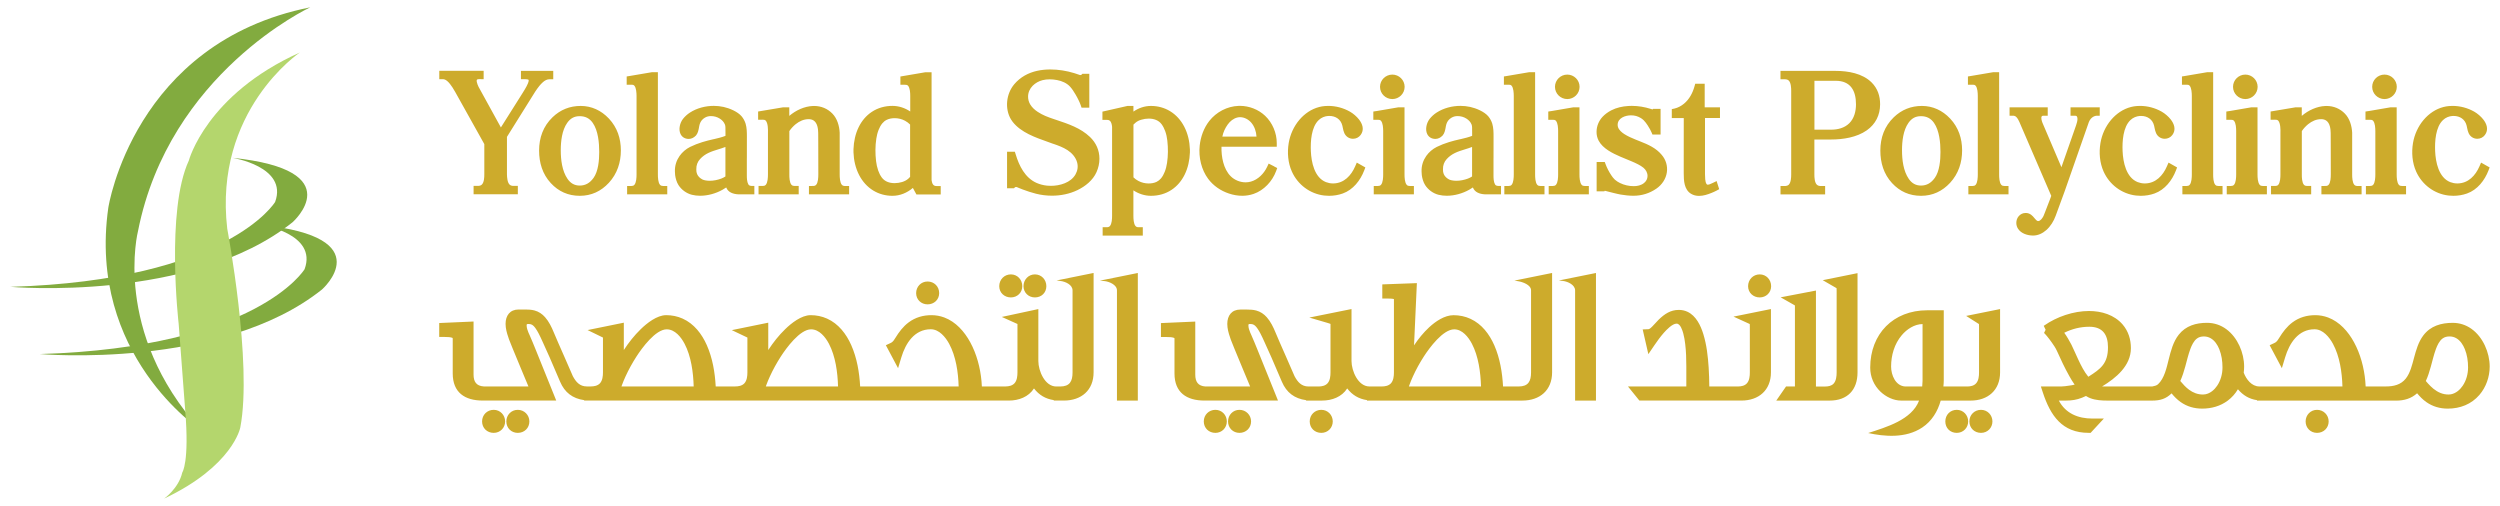 <svg xmlns="http://www.w3.org/2000/svg" id="Layer_1" data-name="Layer 1" viewBox="0 0 927.7 187.75"><defs><style>      .cls-1 {        fill: #b4d66d;      }      .cls-1, .cls-2, .cls-3 {        stroke-width: 0px;      }      .cls-2 {        fill: #82ab3f;      }      .cls-3 {        fill: #cdab2c;        fill-rule: evenodd;      }    </style></defs><g><path class="cls-3" d="M176.95,29.66c-.12.19-.06.6-.01.8.12.59.39,1.22.64,1.76l8.29,15.07,8.09-12.83c.29-.46.57-.92.85-1.39.41-.69.82-1.43,1.12-2.18.1-.26.36-.97.22-1.25-.1-.14-.58-.21-.73-.22-.13-.01-.26-.02-.39-.02h-1.72v-3.1h11.99v3.11h-1.39c-.92,0-1.7.44-2.39,1.03-.5.43-.95.93-1.37,1.43-.56.68-1.06,1.41-1.55,2.14l-10.48,16.78v13.95c.03,1.07.15,2.99.99,3.77h0s0,0,0,0c.39.38.94.47,1.47.47h1.58v3.11h-16.42v-3.11h1.58c.52,0,1.09-.1,1.47-.47.86-.83.93-2.68.93-3.79v-11.25l-10.83-19.39c-.32-.55-.64-1.11-.99-1.64-.54-.81-1.2-1.74-1.95-2.37-.46-.38-.98-.68-1.58-.69h-1.36v-3.11h16.46v3.12l-1.58-.02c-.24,0-.77.01-.93.24M225.9,43.96l.09.08h0c3.06,3.29,4.4,7.32,4.4,11.78s-1.35,8.64-4.44,12c-2.9,3.15-6.51,4.84-10.8,4.84s-7.88-1.6-10.76-4.72c-3.09-3.34-4.34-7.56-4.34-12.06,0-4.78,1.53-9.04,5-12.38,2.9-2.79,6.41-4.19,10.43-4.19s7.61,1.66,10.42,4.64ZM235.39,68.61c.75-.84.82-2.79.82-3.85v-29.16c-.01-1.05-.08-2.99-.83-3.82-.3-.33-.71-.35-1.13-.35h-1.7v-3.06l1.13-.18,8.18-1.39h2.27v37.96c0,1.04.06,3.02.81,3.84.3.33.69.41,1.12.41h1.55v3.11h-14.9v-3.11h1.59c.43,0,.8-.09,1.1-.41ZM264.77,51.67c1.48-.35,3.02-.7,4.44-1.26,0-.42,0-.84,0-1.26,0-.63,0-1.28-.02-1.91-.01-.34-.05-.7-.18-1.02-.38-.96-1.06-1.66-1.92-2.21-.99-.63-2.12-.93-3.3-.93-.8,0-1.52.18-2.21.58-.94.54-1.57,1.32-1.91,2.35-.14.43-.21.89-.3,1.33v.1s-.01.01-.01.01c-.19.98-.4,1.99-1.06,2.78l-.11.13h-.02c-.66.71-1.6,1.19-2.58,1.19-1.32,0-2.46-.6-3.05-1.81-.84-1.73-.23-4.2.93-5.65.71-.89,1.58-1.68,2.54-2.3,2.6-1.69,5.79-2.5,8.88-2.5,1.21,0,2.42.13,3.61.39,2.21.49,5.21,1.73,6.69,3.47.66.78,1.21,1.79,1.5,2.77.45,1.54.47,3.14.47,4.73,0,2.68,0,5.35-.01,8.03v.02s-.01.11-.01.11c0,.31,0,.62,0,.93,0,1.2,0,2.41,0,3.61,0,.57,0,1.14,0,1.71,0,1.05.04,2.41.55,3.34.14.26.33.41.61.5.16.05.32.08.49.09.03,0,.06,0,.1.01h1.04v3.11h-6.01c-1.88-.1-3.74-.74-4.43-2.55l-1.33.83h0c-2.51,1.41-5.48,2.25-8.36,2.25-1.02,0-2.05-.11-3.04-.36-2.02-.5-3.87-1.86-4.99-3.61-.67-1.03-1.09-2.51-1.24-3.72-.05-.43-.08-.86-.08-1.29-.04-1.08.1-2.15.43-3.18.3-.94.74-1.81,1.31-2.62.98-1.39,2.37-2.58,3.89-3.34,1.47-.72,2.99-1.31,4.55-1.79,1.35-.42,2.72-.75,4.1-1.07h.01s.07-.01.07-.01ZM292.93,42.97c2.4-2.04,5.56-3.51,8.7-3.64.15-.01.3-.01.46-.01,2.61,0,4.98.97,6.8,2.84,1.8,1.85,2.57,4.56,2.7,7.08h0v5.74c.02,3.26,0,6.52,0,9.78,0,1.05.07,3.01.82,3.84h0s0,0,0,0c.06.07.14.14.22.19h0s0,0,0,0c.2.15.48.19.72.22h1.74v3.11h-14.91v-3.11h1.13c.25,0,.5,0,.75-.02h0s0,0,0,0c.3-.02.58-.18.78-.4.76-.82.82-2.8.82-3.85v-.52c0-3.6,0-7.2-.02-10.8,0-1.36,0-2.72-.02-4.07-.02-1.54-.28-3.68-1.68-4.62-.55-.37-1.2-.51-1.86-.51-1.81,0-3.44.75-4.83,1.87-.87.71-1.7,1.61-2.34,2.55v16.1c-.01,1.04.04,3.03.8,3.85.3.32.7.42,1.13.42h1.54v3.11h-14.9v-3.11h1.56c.44,0,.8-.09,1.11-.41.75-.84.82-2.79.82-3.85v-15.46h0c.04-1.19.03-3.54-.8-4.5-.32-.37-.83-.37-1.28-.37h-.11l-1.46.02v-3.06l9.29-1.56h2.28v3.15ZM337.77,41.38v-5.78c0-1.07-.07-2.96-.83-3.81-.32-.33-.81-.34-1.24-.34h-1.58v-3.06l9.26-1.58h2.31v40.04c.08.53.22,1.18.54,1.62.19.27.44.43.76.51.18.04.37.06.56.06h1.53v3.11h-9.02s-1.31-2.41-1.31-2.41c-2.15,1.81-4.74,2.92-7.59,2.92-2.52,0-4.95-.64-7.1-1.95-2.25-1.37-4-3.36-5.22-5.69-1.37-2.62-2.03-5.56-2.13-8.5-.01-.39-.01-.77,0-1.16.1-2.83.69-5.68,1.95-8.23,1.11-2.25,2.72-4.2,4.82-5.6,2.29-1.53,4.94-2.24,7.68-2.24,2.39,0,4.66.77,6.62,2.08ZM377.27,69.43c-.21-.08-.41-.06-.61.06-.08.05-.2.15-.26.23l-.11.15h-2.59v-13.56h2.89l.31.97h0c1.28,4.26,3.46,8.69,7.73,10.59,1.22.54,2.57.89,3.9,1.02.47.05.95.07,1.43.07,3.33,0,7.41-1.16,9.15-4.27.78-1.4,1.01-2.93.57-4.49-.53-1.87-1.95-3.45-3.56-4.49-1.62-1.05-3.45-1.72-5.27-2.34h-.04s-1.96-.71-1.96-.71c-4.61-1.64-9.97-3.47-13.08-7.46-.23-.29-.44-.6-.63-.92-1.18-1.97-1.61-4.33-1.4-6.6.22-2.35,1.12-4.63,2.65-6.44,1.06-1.26,2.42-2.38,3.85-3.2,2.89-1.65,6.21-2.26,9.51-2.26h.05c2.94,0,5.97.49,8.79,1.35.31.09.61.2.92.3.25.08.5.17.74.25.11.04.22.08.33.11h.01l.07.03c.21.08.4.07.6-.05.09-.05.2-.15.26-.23l.11-.15h2.59v12.56h-2.88l-.31-.92c-.2-.6-.48-1.2-.75-1.77-.35-.74-.74-1.47-1.16-2.18-.32-.55-.65-1.09-1.01-1.61-.31-.45-.65-.9-1.02-1.3-1.23-1.35-3.06-2.13-4.84-2.46-.9-.17-1.82-.27-2.74-.27s-1.74.09-2.6.3c-1.37.33-2.71,1.08-3.7,2.08-1.08,1.11-1.71,2.49-1.71,4.05,0,1.05.28,2.02.81,2.91.67,1.11,1.68,2.01,2.75,2.72,1.79,1.2,3.81,1.96,5.84,2.64l1.08.36c4.47,1.5,9.01,3,12.49,6.33,2.26,2.16,3.51,4.93,3.51,8.07,0,1.74-.38,3.38-1.08,4.97-1.33,3.01-4.15,5.28-7.07,6.68-2.92,1.41-6.21,2.07-9.44,2.07-2.02,0-4.03-.24-5.99-.74-1.65-.42-3.29-.96-4.88-1.56-.53-.2-1.05-.4-1.57-.62-.22-.09-.45-.19-.67-.29ZM412.68,47.16c-.06-.74-.23-1.81-.82-2.33-.35-.31-.77-.36-1.21-.36h-1.56v-3.05l9.29-2.11h2.21v2.1c1.93-1.33,4.14-2.1,6.51-2.1,2.52,0,4.95.64,7.1,1.95,2.25,1.37,4,3.36,5.22,5.69,1.37,2.62,2.03,5.56,2.13,8.5h0v1.11h0s0,.01,0,.01c-.1,2.84-.69,5.7-1.96,8.26-1.12,2.26-2.73,4.21-4.84,5.61-2.29,1.52-4.92,2.22-7.66,2.22-2.34,0-4.57-.75-6.51-2.02v9.42c0,1.03.06,3.03.81,3.84.31.34.69.42,1.13.42h1.55v3.1h-14.9v-3.1h1.5c.45,0,.87-.08,1.18-.43h0s0,0,0,0c.76-.83.82-2.79.82-3.84v-32.87ZM472.76,61.74s.09.05.14.07h0s1.05.55,1.05.55l-.41,1.12c-1.4,3.79-4.51,7.16-8.37,8.48-1.36.46-2.77.69-4.2.69-1.68,0-3.36-.3-4.95-.84-3.06-1.02-5.76-2.86-7.7-5.45-1.26-1.69-2.14-3.68-2.66-5.71-.55-2.15-.71-4.41-.48-6.61.34-3.26,1.52-6.55,3.55-9.14,2.6-3.32,6.64-5.46,10.87-5.61.16-.01.32-.01.48-.01,3.45,0,6.87,1.32,9.38,3.69,2.72,2.58,4.32,6.37,4.32,10.12v1.36h-20.51c-.05,1.93.14,3.92.64,5.79.5,1.89,1.4,3.82,2.82,5.2,1.43,1.4,3.48,2.22,5.49,2.22.67,0,1.34-.09,1.98-.28h0s0,0,0,0c2.67-.76,4.8-2.96,5.98-5.41l.59-1.27,1.64.83s.1.05.15.08h.06l.08.08s.05.03.07.04ZM492.9,43.02c-1.35.11-2.56.59-3.55,1.53-2.77,2.61-3.07,7.95-2.92,11.52.18,4.1,1.3,9.8,5.6,11.51.81.3,1.67.49,2.54.49h.24c3.94-.07,6.59-2.93,8.07-6.35l.6-1.38,3.17,1.79-.41,1.09c-1.42,3.72-4.12,7.2-7.97,8.58-1.63.58-3.35.86-5.08.86-.59,0-1.18-.03-1.77-.1-5.29-.6-9.86-4.05-12.03-8.89-1.47-3.27-1.76-7.07-1.18-10.58.53-3.16,1.89-6.18,3.97-8.63,1.93-2.27,4.47-4.02,7.37-4.76.66-.17,1.33-.28,2-.34.44-.04.88-.06,1.32-.06,2.82,0,5.61.74,8.06,2.13,1.23.7,2.51,1.81,3.38,2.92.61.79,1.12,1.7,1.31,2.69.21,1.11-.04,2.15-.72,3.05-.67.9-1.71,1.41-2.83,1.41-.69,0-1.37-.2-1.94-.58-1.23-.82-1.56-2.09-1.83-3.44l-.02-.04v-.06c-.04-.28-.11-.55-.18-.82-.57-2.27-2.47-3.53-4.77-3.53-.14,0-.29.01-.44.01h0ZM516.67,36.76c-2.51,0-4.57-2.02-4.57-4.54s2.07-4.54,4.57-4.54,4.56,2.03,4.56,4.54-2.06,4.54-4.56,4.54ZM510.76,41.22l8.16-1.4h2.27v24.93c0,1.06.07,3.01.82,3.85.29.33.68.41,1.11.41h1.55v3.11h-14.9v-3.11h1.56c.44,0,.82-.09,1.12-.42.75-.83.82-2.79.82-3.84v-16.14c-.01-1.05-.08-2.97-.84-3.81-.29-.32-.68-.35-1.09-.35h-1.73v-3.06l1.14-.18ZM541.84,51.67c1.48-.35,3.02-.7,4.44-1.26,0-.42,0-.84,0-1.26,0-.63,0-1.28-.02-1.91-.01-.34-.05-.7-.18-1.02-.38-.96-1.06-1.66-1.92-2.21-.99-.63-2.12-.93-3.3-.93-.8,0-1.52.18-2.21.58-.94.54-1.57,1.32-1.91,2.35-.14.43-.21.89-.3,1.33v.1s-.01.01-.01.01c-.19.98-.4,1.99-1.06,2.78l-.11.13h-.02c-.66.71-1.6,1.19-2.58,1.19-1.32,0-2.46-.6-3.05-1.81-.84-1.73-.23-4.2.93-5.65.71-.89,1.58-1.68,2.54-2.3,2.6-1.69,5.79-2.5,8.88-2.5,1.21,0,2.42.13,3.61.39,2.21.49,5.21,1.73,6.69,3.47.66.78,1.21,1.79,1.5,2.77.45,1.54.47,3.14.47,4.73,0,2.68,0,5.35-.01,8.03v.02s-.01.11-.01.11c0,.31,0,.62,0,.93,0,1.2,0,2.41,0,3.61,0,.57,0,1.14,0,1.71,0,1.05.04,2.41.55,3.34.14.26.33.41.61.5.16.05.32.08.49.09.03,0,.06,0,.1.01h1.04v3.11h-6.01c-1.88-.1-3.74-.74-4.43-2.55l-1.33.83h0c-2.51,1.41-5.48,2.25-8.36,2.25-1.02,0-2.05-.11-3.04-.36-2.02-.5-3.87-1.86-4.99-3.61-.67-1.03-1.09-2.51-1.24-3.72-.05-.43-.08-.86-.08-1.29-.04-1.08.1-2.15.43-3.18.3-.94.74-1.81,1.31-2.62.98-1.39,2.37-2.58,3.89-3.34,1.47-.72,2.99-1.31,4.55-1.79,1.35-.42,2.72-.75,4.1-1.07h.01s.07-.01.07-.01ZM560.91,68.61c.75-.84.82-2.79.82-3.85v-29.16c-.01-1.05-.08-2.99-.83-3.82-.3-.33-.71-.35-1.13-.35h-1.7v-3.06l1.13-.18,8.18-1.39h2.27v37.96c0,1.04.06,3.02.81,3.84.3.33.69.41,1.12.41h1.55v3.11h-14.9v-3.11h1.59c.43,0,.8-.09,1.1-.41ZM581.59,36.76c-2.51,0-4.57-2.02-4.57-4.54s2.07-4.54,4.57-4.54,4.56,2.03,4.56,4.54-2.06,4.54-4.56,4.54ZM575.68,41.22l8.16-1.4h2.27v24.93c0,1.06.07,3.01.82,3.85.29.33.68.41,1.11.41h1.55v3.11h-14.9v-3.11h1.56c.44,0,.82-.09,1.12-.42.75-.83.82-2.79.82-3.84v-16.14c-.01-1.05-.08-2.97-.84-3.81-.29-.32-.68-.35-1.09-.35h-1.73v-3.06l1.14-.18ZM613.3,40.6l.09-.19h2.82v9.52h-3.02l-.29-.7c-.17-.41-.38-.82-.59-1.22-.27-.5-.56-.99-.88-1.47-.43-.66-.94-1.37-1.5-1.92-.31-.3-.65-.56-1.01-.79-1.2-.72-2.31-1.03-3.71-1.03-2.11,0-4.93,1-4.93,3.52,0,.28.04.55.12.82.35,1.12,1.38,1.98,2.33,2.6,1.3.84,2.81,1.49,4.24,2.07.53.22,1.07.43,1.61.64,3.01,1.18,5.94,2.47,8.05,5.02,1.54,1.79,2.24,4.11,1.91,6.45-.35,2.48-1.84,4.67-3.89,6.08-2.54,1.75-5.41,2.64-8.5,2.64-1.6,0-3.22-.18-4.79-.45-.39-.07-.78-.15-1.16-.24-.48-.11-.96-.22-1.44-.34-1.04-.25-2.07-.52-3.1-.79-.05-.01-.18-.04-.22.01l-.09.18h-2.87v-10.89h3.02l.27.73c.54,1.47,1.27,2.87,2.14,4.18.37.56.78,1.11,1.27,1.57l.12.11h0c.55.5,1.21.89,1.86,1.21,1.57.77,3.33,1.16,5.07,1.16,1.37,0,2.74-.29,3.83-1.16.82-.65,1.3-1.56,1.31-2.6.01-1.21-.61-2.31-1.52-3.07-.59-.49-1.3-.9-1.98-1.26-.81-.42-1.64-.8-2.48-1.15-.59-.25-1.19-.5-1.79-.74-.78-.32-1.56-.64-2.33-.97-2.89-1.25-6.47-3-8.02-5.89-.56-1.05-.82-2.18-.8-3.37.03-2.07.83-4.04,2.25-5.55.89-.95,2.03-1.76,3.18-2.36,1.96-1.02,4.17-1.5,6.36-1.63.42-.02.84-.04,1.25-.04,2.44,0,4.74.39,7.07,1.12.09.02.17.05.26.08.08.03.19.07.28.09h0s0,0,0,0c.05.01.11.03.16.01,0,0,.02,0,.03-.02ZM632.58,39.84h5.67v3.95h-5.56v20.85c.01.63.02,1.26.08,1.89.05.48.19,1.53.59,1.86h0s0,.02,0,.02c.1.1.22.12.36.12.23,0,.5-.08.72-.15.38-.13.78-.32,1.14-.5l1.42-.69.96,3.01-1,.54c-.6.32-1.23.59-1.86.85-1.45.59-3.04,1.1-4.62,1.1-1.05,0-2.08-.24-2.98-.79-2.55-1.55-2.7-4.89-2.7-7.56v-6.01c0-4.84.01-9.68.01-14.53h-4.44v-3.31l1.07-.23c1.25-.3,2.47-.97,3.45-1.78,1.99-1.64,3.21-3.97,3.9-6.42l.28-1h3.51v8.79ZM663.78,68.53c.82-.81.9-2.72.9-3.79v-31.05c0-1.08-.08-2.99-.92-3.8-.39-.38-.95-.47-1.47-.47h-1.59v-3.11h20.48c4.59,0,9.95.91,13.34,4.29,2.21,2.2,3.16,5,3.15,8.1,0,3.99-1.68,7.37-4.95,9.67-3.72,2.61-8.79,3.4-13.24,3.4h-6.2v12.98c0,1.11.07,2.96.93,3.8.4.37.94.48,1.48.48h1.58v3.11h-16.56v-3.11h1.47c.56,0,1.18-.09,1.61-.49ZM723.61,43.96l.09.08h0c3.06,3.29,4.4,7.32,4.4,11.78s-1.35,8.64-4.44,12c-2.9,3.15-6.51,4.84-10.8,4.84s-7.88-1.6-10.76-4.72c-3.09-3.34-4.34-7.56-4.34-12.06,0-4.78,1.53-9.04,5-12.38,2.9-2.79,6.41-4.19,10.43-4.19s7.61,1.66,10.42,4.64ZM733.1,68.61c.75-.84.82-2.79.82-3.85v-29.16c-.01-1.05-.08-2.99-.83-3.82-.3-.33-.71-.35-1.13-.35h-1.7v-3.06l1.13-.18,8.18-1.39h2.27v37.96c0,1.04.06,3.02.81,3.84.3.33.69.41,1.12.41h1.55v3.11h-14.9v-3.11h1.59c.43,0,.8-.09,1.1-.41ZM749.45,45.46c-.29-.65-.68-1.44-1.16-1.96-.26-.28-.55-.48-.93-.54-.09-.01-.19-.02-.28-.02h-1.37v-3.11h14.16v3.11h-1.48c-.26,0-.61,0-.76.25-.34.59.06,1.79.28,2.37l7.04,16.49c.76-2.16,1.52-4.33,2.27-6.49.71-2.02,1.41-4.04,2.12-6.05.35-1,.7-2,1.05-3.01.14-.4.26-.8.36-1.21.14-.59.3-1.54-.06-2.07h0s0-.01,0-.01c-.16-.25-.55-.27-.81-.27h-1.55v-3.11h10.84v3.13l-1.14-.02c-.34,0-.8.15-1.1.3-.86.42-1.43,1.17-1.79,2.04l-8.97,25.66-3.35,9.13c-.73,1.99-1.89,3.91-3.49,5.32-1.36,1.2-3.05,2.02-4.9,2.02-2.02,0-4.4-.73-5.56-2.49-.43-.66-.65-1.4-.66-2.19,0-.92.3-1.83.91-2.53.66-.76,1.57-1.17,2.57-1.17.75,0,1.41.22,2.01.66.49.36.88.82,1.27,1.29.29.35.83,1.06,1.34,1.06.86,0,1.58-1.11,1.94-1.78.05-.1.1-.22.14-.32.14-.33.27-.67.4-1,.68-1.73,1.35-3.47,2.01-5.21l.38-1.04-11.74-27.22ZM794.12,43.02c-1.35.11-2.56.59-3.55,1.53-2.77,2.61-3.07,7.95-2.92,11.52.18,4.1,1.3,9.8,5.6,11.51.81.3,1.67.49,2.54.49h.24c3.94-.07,6.59-2.93,8.07-6.35l.6-1.38,3.17,1.79-.41,1.09c-1.42,3.72-4.12,7.2-7.97,8.58-1.63.58-3.35.86-5.08.86-.59,0-1.18-.03-1.77-.1-5.29-.6-9.86-4.05-12.03-8.89-1.47-3.27-1.76-7.07-1.18-10.58.53-3.16,1.89-6.18,3.97-8.63,1.93-2.27,4.47-4.02,7.37-4.76.66-.17,1.33-.28,2-.34.44-.04.88-.06,1.32-.06,2.82,0,5.61.74,8.06,2.13,1.23.7,2.51,1.81,3.38,2.92.61.79,1.12,1.7,1.31,2.69.21,1.11-.04,2.15-.72,3.05-.67.9-1.71,1.41-2.83,1.41-.69,0-1.37-.2-1.94-.58-1.23-.82-1.56-2.09-1.83-3.44l-.02-.04v-.06c-.04-.28-.11-.55-.18-.82-.57-2.27-2.47-3.53-4.77-3.53-.14,0-.29.01-.44.01h0ZM812.52,68.61c.75-.84.82-2.79.82-3.85v-29.16c-.01-1.05-.08-2.99-.83-3.82-.3-.33-.71-.35-1.13-.35h-1.7v-3.06l1.13-.18,8.18-1.39h2.27v37.96c0,1.04.06,3.02.81,3.84.3.33.69.41,1.12.41h1.55v3.11h-14.9v-3.11h1.59c.43,0,.8-.09,1.1-.41ZM833.2,36.76c-2.51,0-4.57-2.02-4.57-4.54s2.07-4.54,4.57-4.54,4.56,2.03,4.56,4.54-2.06,4.54-4.56,4.54ZM827.29,41.22l8.16-1.4h2.27v24.93c0,1.06.07,3.01.82,3.85.29.33.68.41,1.11.41h1.55v3.11h-14.9v-3.11h1.56c.44,0,.82-.09,1.12-.42.75-.83.82-2.79.82-3.84v-16.14c-.01-1.05-.08-2.97-.84-3.81-.29-.32-.68-.35-1.09-.35h-1.73v-3.06l1.14-.18ZM854.18,42.97c2.4-2.04,5.56-3.51,8.7-3.64.15-.01.3-.01.46-.01,2.61,0,4.98.97,6.8,2.84,1.8,1.85,2.57,4.56,2.7,7.08h0v5.74c.02,3.26,0,6.52,0,9.78,0,1.05.07,3.01.82,3.84h0s0,0,0,0c.06.07.14.14.22.19h0s0,0,0,0c.2.15.48.19.72.22h1.74v3.11h-14.91v-3.11h1.13c.25,0,.5,0,.75-.02h0s0,0,0,0c.3-.02.58-.18.78-.4.76-.82.82-2.8.82-3.85v-.52c0-3.6,0-7.2-.02-10.8,0-1.36,0-2.72-.02-4.07-.02-1.54-.28-3.68-1.68-4.62-.55-.37-1.2-.51-1.86-.51-1.81,0-3.44.75-4.83,1.87-.87.71-1.7,1.61-2.34,2.55v16.1c-.01,1.04.04,3.03.8,3.85.3.32.7.42,1.13.42h1.54v3.11h-14.9v-3.11h1.56c.44,0,.8-.09,1.11-.41.75-.84.82-2.79.82-3.85v-15.46h0c.04-1.19.03-3.54-.8-4.5-.32-.37-.83-.37-1.28-.37h-.11l-1.46.02v-3.06l9.29-1.56h2.28v3.15ZM884.84,36.76c-2.51,0-4.57-2.02-4.57-4.54s2.07-4.54,4.57-4.54,4.56,2.03,4.56,4.54-2.06,4.54-4.56,4.54ZM878.93,41.22l8.16-1.4h2.27v24.93c0,1.06.07,3.01.82,3.85.29.33.68.41,1.11.41h1.55v3.11h-14.9v-3.11h1.56c.44,0,.82-.09,1.12-.42.75-.83.82-2.79.82-3.84v-16.14c-.01-1.05-.08-2.97-.84-3.81-.29-.32-.68-.35-1.09-.35h-1.73v-3.06l1.14-.18ZM910.1,43.02c-1.35.11-2.56.59-3.55,1.53-2.77,2.61-3.07,7.95-2.92,11.52.18,4.1,1.3,9.8,5.6,11.51.81.3,1.67.49,2.54.49h.24c3.94-.07,6.59-2.93,8.07-6.35l.6-1.38,3.17,1.79-.41,1.09c-1.42,3.72-4.12,7.2-7.97,8.58-1.63.58-3.35.86-5.08.86-.59,0-1.18-.03-1.77-.1-5.29-.6-9.86-4.05-12.03-8.89-1.47-3.27-1.76-7.07-1.18-10.58.53-3.16,1.89-6.18,3.97-8.63,1.93-2.27,4.47-4.02,7.37-4.76.66-.17,1.33-.28,2-.34.44-.04.88-.06,1.32-.06,2.82,0,5.61.74,8.06,2.13,1.23.7,2.51,1.81,3.38,2.92.61.79,1.12,1.7,1.31,2.69.21,1.11-.04,2.15-.72,3.05-.67.9-1.71,1.41-2.83,1.41-.69,0-1.37-.2-1.94-.58-1.23-.82-1.56-2.09-1.83-3.44l-.02-.04v-.06c-.04-.28-.11-.55-.18-.82-.57-2.27-2.47-3.53-4.77-3.53-.14,0-.29.01-.44.01h0ZM220.22,66.07c1.82-2.52,2.14-6.67,2.14-9.67,0-3.41-.39-7.91-2.4-10.8-1.19-1.71-2.78-2.49-4.85-2.49s-3.47.85-4.62,2.47c-1.97,2.77-2.4,6.88-2.4,10.19,0,3.5.48,7.67,2.52,10.62,1.11,1.6,2.56,2.47,4.52,2.47,2.2,0,3.81-1.03,5.08-2.79ZM269.19,65.47v-10.94c-.89.34-1.8.63-2.72.91-2.59.8-4.79,1.51-6.69,3.58-.96,1.04-1.43,2.36-1.39,3.77h0v.17c0,.58.05,1.08.28,1.62.38.91,1.12,1.56,1.97,2.01.29.15.68.25.99.32.56.12,1.14.17,1.71.17,1.46,0,2.91-.3,4.28-.8.54-.19,1.08-.49,1.57-.8ZM337.72,65.64v-19.43c-.54-.55-1.2-1.03-1.88-1.4-1.19-.64-2.49-.96-3.84-.96-1.01,0-2.03.17-2.95.61-.62.3-1.17.74-1.61,1.27-.61.72-1.05,1.56-1.4,2.44-.42,1.05-.69,2.17-.86,3.28-.42,2.75-.41,5.57-.09,8.33.14,1.19.39,2.34.78,3.47.32.92.76,1.83,1.34,2.62,1.14,1.54,2.93,2.09,4.77,2.09.93,0,1.89-.15,2.78-.42.82-.25,1.59-.64,2.25-1.19.18-.15.36-.34.52-.52.06-.06.12-.13.18-.19ZM420.6,46.22v19.59c.53.53,1.19,1,1.85,1.34,1.18.62,2.46.93,3.79.93,1,0,2.04-.16,2.95-.6.61-.3,1.17-.74,1.61-1.26.61-.72,1.05-1.57,1.4-2.45.42-1.04.69-2.16.86-3.27.42-2.75.42-5.57.11-8.33-.13-1.18-.37-2.33-.77-3.45-.33-.92-.77-1.83-1.35-2.62-1.14-1.53-2.93-2.09-4.77-2.09-.94,0-1.89.14-2.78.42h0s0,0,0,0c-.81.23-1.57.6-2.2,1.16h0s0,0,0,0c-.23.19-.47.41-.68.63ZM453.58,50.68h12.68c-.1-1.85-.74-3.79-1.96-5.19-1.03-1.18-2.56-2.01-4.15-2.01-.31,0-.62.03-.93.11h0s0,0,0,0c-1.5.34-2.76,1.38-3.64,2.61-.96,1.34-1.67,2.86-1.99,4.48ZM546.26,65.47v-10.94c-.89.34-1.8.63-2.72.91-2.59.8-4.79,1.51-6.69,3.58-.96,1.04-1.43,2.36-1.39,3.77h0v.17c0,.58.05,1.08.28,1.62.38.91,1.12,1.56,1.97,2.01.29.15.68.25.99.32.56.12,1.14.17,1.71.17,1.46,0,2.91-.3,4.28-.8.54-.19,1.08-.49,1.57-.8ZM673.3,29.97v18.15h6.2c2.44,0,4.96-.62,6.74-2.39,1.85-1.84,2.48-4.49,2.48-7.02,0-5.11-2.05-8.73-7.53-8.73h-7.89ZM717.93,66.07c1.82-2.52,2.14-6.67,2.14-9.67,0-3.41-.39-7.91-2.4-10.8-1.19-1.71-2.78-2.49-4.85-2.49s-3.47.85-4.62,2.47c-1.97,2.77-2.4,6.88-2.4,10.19,0,3.5.48,7.67,2.52,10.62,1.11,1.6,2.56,2.47,4.52,2.47,2.2,0,3.81-1.03,5.08-2.79Z"></path><path class="cls-3" d="M900.17,141.38c.26.31.52.61.79.91.63.7,1.3,1.36,2.03,1.96,1.64,1.32,3.46,2.15,5.6,2.15.3,0,.6-.03.89-.08,1.83-.34,3.36-1.66,4.38-3.17,1.34-1.97,1.99-4.41,1.99-6.78s-.34-4.71-1.21-6.84c-.65-1.59-1.68-3.21-3.22-4.06-.7-.39-1.45-.59-2.25-.62h-.24c-.92,0-1.77.2-2.52.74-1.22.89-1.98,2.54-2.49,3.92-.78,2.12-1.28,4.32-1.88,6.49-.51,1.83-1.06,3.65-1.86,5.37M809.05,141.37c.99,1.17,2.01,2.32,3.25,3.24,1.54,1.14,3.23,1.79,5.16,1.79.3,0,.6-.03.89-.08,1.83-.34,3.36-1.66,4.38-3.17,1.34-1.97,1.99-4.41,1.99-6.78s-.34-4.67-1.19-6.79c-.64-1.59-1.67-3.2-3.2-4.07-.73-.42-1.52-.63-2.36-.66h-.17c-.92,0-1.77.2-2.52.74-1.22.89-1.98,2.54-2.49,3.92-.78,2.12-1.28,4.32-1.88,6.49-.51,1.82-1.06,3.64-1.85,5.37ZM774.93,139.81c4.67-2.94,7.3-4.94,7.3-10.96,0-4.68-1.99-7.6-6.92-7.6-3.28,0-6.38.78-9.31,2.23,1.01,1.39,1.86,2.91,2.66,4.42v.03s.03.03.03.03c.87,1.78,1.64,3.61,2.48,5.4.54,1.15,1.09,2.3,1.72,3.41.6,1.06,1.26,2.1,2.04,3.04ZM713.42,141.33v-21.08c-3.04.05-5.85,1.91-7.75,4.18-2.71,3.22-3.92,7.43-3.92,11.6,0,3.14,1.65,7.21,5.27,7.39h6.27c.06-.7.1-1.39.13-2.09ZM549.57,143.42c-.14-5.22-.94-11.22-3.37-15.86-1.28-2.44-3.54-5.35-6.57-5.35-4.17,0-9.2,6.87-11.26,10.06-1.54,2.38-2.91,4.87-4.08,7.45-.49,1.07-.94,2.16-1.33,3.27-.05.14-.1.29-.15.43h26.75ZM310.98,143.42c-.14-5.22-.94-11.22-3.38-15.86-1.3-2.47-3.57-5.35-6.63-5.35-4.14,0-9.19,6.93-11.23,10.1-1.53,2.38-2.9,4.86-4.08,7.44-.49,1.07-.94,2.15-1.34,3.26-.05.14-.1.28-.14.41h26.8ZM257.41,143.42c-.14-5.22-.94-11.22-3.38-15.86-1.3-2.47-3.57-5.35-6.63-5.35-4.14,0-9.19,6.93-11.23,10.1-1.53,2.38-2.9,4.86-4.08,7.44-.49,1.07-.94,2.15-1.34,3.26-.05.14-.1.28-.14.41h26.8ZM859.81,160.63c-2.41,0-4.24-1.83-4.24-4.24s1.85-4.31,4.24-4.31,4.31,1.9,4.31,4.31-1.87,4.24-4.31,4.24ZM830.44,144.45c-.96,1.63-2.23,3.06-3.75,4.2-2.76,2.07-6.08,2.98-9.51,2.98-2.92,0-5.62-.76-8.02-2.46-1.27-.9-2.35-2-3.33-3.2-2.04,2.01-4.23,2.68-7.12,2.68h-16.78c-2.04,0-4.28-.14-6.21-.87-.56-.21-1.09-.48-1.59-.8-.02-.01-.04-.03-.07-.04-.48.22-.97.44-1.46.64-1.97.79-3.84,1.07-5.96,1.07h-2.65c2.54,4.79,7.15,6.67,12.46,6.67h4.25s-4.91,5.3-4.91,5.3h-.76c-9.79,0-14.14-6.37-16.96-14.93l-.75-2.28h7.64c.46,0,.91-.05,1.37-.1.82-.08,1.64-.2,2.46-.35.35-.07.71-.14,1.06-.23-.73-1.02-1.37-2.1-1.98-3.19-1.71-3.03-3.18-6.19-4.61-9.37-.49-1.09-1.21-2.12-1.9-3.1-.57-.8-1.16-1.59-1.79-2.35-.22-.27-.45-.54-.69-.79-.07-.07-.15-.17-.23-.23l-.16-.13.6-1.19-.7-1.46.17-.12c4.68-3.29,10.9-5.39,16.63-5.39,4.62,0,9.38,1.4,12.48,5.01,2.12,2.47,3.06,5.54,3.06,8.77,0,6.55-5.52,11.08-10.69,14.22.32,0,.65,0,.97,0h17.66c.61-.1,1.64-.34,2.08-.78l.03-.03.03-.02c2.35-2.16,3.19-6.17,3.94-9.16.8-3.2,1.66-6.59,3.75-9.23,2.62-3.31,6.39-4.39,10.47-4.39,2.63,0,5.08.81,7.2,2.38,4.16,3.07,6.58,8.74,6.58,13.84,0,.76-.05,1.52-.15,2.27.92,2.45,2.93,5.12,5.79,5.12h30.84c-.15-5.24-1.01-11.21-3.53-15.84-1.35-2.48-3.72-5.38-6.81-5.38-6.06,0-9.35,5.19-10.92,10.4l-1.22,4.04-4.53-8.52,1.66-.77c.17-.08.34-.16.5-.27.58-.37,1.04-1.12,1.39-1.7,1.32-2.16,2.85-4.19,4.89-5.72,2.51-1.88,5.38-2.69,8.5-2.69,1.61,0,3.21.29,4.72.85,4.3,1.61,7.48,5.23,9.63,9.17,2.4,4.39,3.75,9.5,4.2,14.47.06.65.1,1.3.13,1.96h7.5c2.83,0,5.55-.59,7.39-2.91,1.66-2.09,2.39-5.19,3.07-7.73.78-2.88,1.61-5.85,3.43-8.27,2.68-3.57,6.64-4.69,10.93-4.69,2.53,0,4.89.76,6.95,2.23,4.27,3.04,6.76,8.82,6.76,13.99,0,3.8-1.33,7.64-3.82,10.53-3,3.48-7.18,5.08-11.72,5.08-2.92,0-5.62-.76-8.02-2.46-1.29-.92-2.37-2.02-3.37-3.24-2.18,1.97-4.83,2.73-7.76,2.73h-51.66v-.17c-2.95-.45-5.15-1.79-7.06-4.03ZM726.11,160.63c-2.45,0-4.24-1.79-4.24-4.24s1.82-4.31,4.24-4.31,4.24,1.94,4.24,4.31-1.83,4.24-4.24,4.24ZM735.11,160.63c-2.44,0-4.31-1.78-4.31-4.24s1.9-4.31,4.31-4.31,4.24,1.94,4.24,4.31-1.83,4.24-4.24,4.24ZM720.16,148.65c-1.14,4.05-3.29,7.61-6.84,9.98-6.2,4.14-14.21,3.34-20.08,2.06,6.69-2.17,16.18-4.89,18.89-12.04h-6.65c-2.83,0-5.65-1.39-7.67-3.31-2.46-2.35-3.81-5.51-3.81-8.91,0-12.54,8.57-21.29,21.15-21.29h6.14v25.96c0,.78-.05,1.55-.14,2.32h8.94c1.18-.02,2.41-.27,3.22-1.19.93-1.05,1.07-2.7,1.07-4.04v-17.05c0-.17.01-.69-.03-.89l-4.75-3.02,12.59-2.54v23.5c0,6.59-4.51,10.46-10.94,10.46h-11.09ZM681.52,106.94l-5.14-2.97,12.91-2.61v36.83c0,6.52-3.76,10.46-10.33,10.46h-19.82l3.62-5.23h3.3v-29.24c0-.16,0-.33,0-.49,0-.08,0-.26-.03-.37l-5.27-2.99,13.1-2.51v35.61h3.4c1.14,0,2.37-.21,3.17-1.09.95-1.04,1.11-2.79,1.11-4.14v-30.37c0-.17.01-.67-.03-.88ZM652.99,110.37c-2.39,0-4.31-1.74-4.31-4.17s1.85-4.38,4.31-4.38,4.24,1.98,4.24,4.38-1.87,4.17-4.24,4.17ZM649.32,120.25l-6.05-2.76,13.89-2.81v23.5c0,6.59-4.51,10.46-10.94,10.46h-37.88l-4.23-5.23h21.65v-7.46c0-2.76-.08-5.53-.41-8.28-.16-1.32-.37-2.65-.72-3.94-.29-1.07-1.06-3.64-2.48-3.64-1.57,0-3.75,2.29-4.73,3.4-1.28,1.45-2.42,3.03-3.51,4.63l-2.24,3.3-2.1-9.18,2.09-.08s.1,0,.15-.02c.42-.1.95-.62,1.25-.92.84-.84,1.6-1.74,2.43-2.59l.02-.02.02-.02c2.14-2.05,4.35-3.59,7.43-3.59h.24c1.04.03,2.04.25,2.98.69,3.2,1.5,4.9,5.08,5.89,8.28,1.23,3.99,1.71,8.26,1.98,12.42.15,2.34.22,4.68.24,7.02h10.75c1.18-.02,2.41-.27,3.22-1.19.93-1.05,1.07-2.7,1.07-4.04v-17.05c0-.17.01-.69-.03-.89ZM578.46,104.08l13.77-2.78v47.36h-7.74v-40.91c0-2.05-2.73-3.29-4.46-3.49l-1.57-.18ZM490.32,160.63c-2.44,0-4.31-1.78-4.31-4.24s1.9-4.31,4.31-4.31,4.24,1.94,4.24,4.31-1.83,4.24-4.24,4.24ZM451.01,160.63c-2.44,0-4.31-1.78-4.31-4.24s1.9-4.31,4.31-4.31,4.24,1.94,4.24,4.31-1.83,4.24-4.24,4.24ZM459.94,160.63c-2.41,0-4.24-1.83-4.24-4.24s1.85-4.31,4.24-4.31,4.31,1.9,4.31,4.31-1.87,4.24-4.31,4.24ZM435.78,125.44c-.07-.05-.25-.11-.32-.13-.33-.1-.7-.15-1.04-.19-.62-.06-1.25-.07-1.88-.07h-1.74v-5.16l12.74-.56v19.67c0,2.66,1.02,4.24,3.79,4.42h16.57c-.93-2.26-1.88-4.5-2.82-6.76-1.03-2.46-2.06-4.92-3.06-7.39-.36-.88-.72-1.76-1.06-2.65-.19-.48-.39-.96-.52-1.46-.56-1.56-1.02-3.3-1.02-4.97,0-3.06,1.63-5.32,4.85-5.32h2.44c1.16,0,2.33.06,3.46.36,1.57.43,2.84,1.29,3.91,2.5,1.43,1.61,2.43,3.68,3.24,5.66.52,1.27,1.07,2.53,1.62,3.79.73,1.68,1.47,3.35,2.21,5.02,1.09,2.46,2.18,4.92,3.23,7.4,1.16,2.16,2.56,3.82,5.2,3.82h3.77c1.19-.02,2.46-.27,3.29-1.2.93-1.04,1.08-2.7,1.08-4.03v-17.39c0-.19,0-.4,0-.6-.14-.06-.31-.12-.45-.17-.22-.07-.44-.14-.67-.21l-6.74-1.98,15.66-3.16v19.31c0,3.57,2.4,9.42,6.65,9.42h4.53c1.23,0,2.57-.22,3.45-1.17.95-1.04,1.11-2.71,1.11-4.06v-26.65c0-.13,0-.25,0-.38,0-.05,0-.12-.01-.18-.27-.08-.78-.13-.99-.15-.52-.04-1.05-.05-1.58-.05h-1.74v-5.24l12.83-.47-1.05,23.09c1.62-2.43,3.48-4.73,5.62-6.71,2.35-2.17,5.71-4.48,9.03-4.48,2.19,0,4.33.43,6.32,1.36,4.19,1.94,7,5.69,8.82,9.83,2.08,4.74,2.96,10.11,3.24,15.26h5.77c3.57,0,4.62-1.9,4.62-5.23v-30.44c0-2.08-3.18-3.13-4.83-3.4l-1.35-.22,13.99-2.83v36.89c0,6.63-4.56,10.46-11.01,10.46h-57.68v-.17c-3.08-.46-5.46-1.89-7.34-4.33-2.03,3.16-5.65,4.5-9.32,4.5h-5.93v-.15c-4.3-.58-7.29-2.81-9-6.86-1.27-3-2.55-5.99-3.86-8.98-.85-1.93-1.7-3.86-2.6-5.77v-.02s-.02-.02-.02-.02c-.47-1.06-.96-2.12-1.5-3.14-.36-.68-.75-1.36-1.21-1.99-.42-.56-.94-1.17-1.64-1.37-.31-.09-.64-.11-.95-.11-.12,0-.44,0-.54.09-.09.08-.09.36-.09.47,0,.86.34,1.83.67,2.62.14.3.28.61.41.91.79,1.76,1.51,3.55,2.24,5.34,2.25,5.52,4.47,11.06,6.7,16.59l.96,2.39h-27.27c-6.66,0-11.14-2.99-11.14-10.06v-12.79c0-.07,0-.28-.03-.37ZM408.16,104.14l14.06-2.84v47.36h-7.74v-40.91c0-2.09-2.92-3.28-4.65-3.45l-1.67-.16ZM384.04,110.37c-2.37,0-4.24-1.78-4.24-4.17s1.81-4.38,4.24-4.38,4.24,1.95,4.24,4.38-1.84,4.17-4.24,4.17ZM375.11,110.37c-2.39,0-4.31-1.74-4.31-4.17s1.85-4.38,4.31-4.38,4.24,1.98,4.24,4.38-1.87,4.17-4.24,4.17ZM344.2,104.46c2.45,0,4.31,1.86,4.31,4.31s-1.92,4.17-4.31,4.17-4.24-1.78-4.24-4.17,1.82-4.31,4.24-4.31ZM183.2,160.63c-2.44,0-4.31-1.78-4.31-4.24s1.9-4.31,4.31-4.31,4.24,1.94,4.24,4.31-1.83,4.24-4.24,4.24ZM192.13,160.63c-2.41,0-4.24-1.83-4.24-4.24s1.85-4.31,4.24-4.31,4.31,1.9,4.31,4.31c0,2.46-1.87,4.24-4.31,4.24ZM377.5,120.2l-5.75-2.59,13.56-2.92v19.31c0,3.57,2.4,9.42,6.65,9.42h1.42c3.57,0,4.62-1.9,4.62-5.23v-30.44c0-2.11-2.66-3.25-4.43-3.48l-1.5-.2,13.74-2.78v36.89c0,6.63-4.56,10.46-11.01,10.46h-3.77v-.17c-3.08-.46-5.46-1.89-7.34-4.33-2.03,3.16-5.65,4.5-9.32,4.5h-157.6v-.16c-4.27-.59-7.23-2.83-8.93-6.85-1.27-3-2.55-5.99-3.86-8.98-.85-1.93-1.7-3.86-2.6-5.77v-.02s-.02-.02-.02-.02c-.47-1.06-.96-2.12-1.5-3.14-.36-.68-.75-1.36-1.21-1.99-.42-.56-.94-1.17-1.64-1.37-.31-.09-.64-.11-.95-.11-.12,0-.44,0-.54.09-.09.08-.09.36-.09.47,0,.86.34,1.83.67,2.62.14.3.28.61.41.91.79,1.76,1.51,3.55,2.24,5.34,2.25,5.52,4.47,11.06,6.7,16.59l.96,2.39h-27.27c-6.66,0-11.14-2.99-11.14-10.06v-12.79c0-.07,0-.28-.03-.37-.07-.05-.25-.11-.32-.13-.33-.1-.7-.15-1.04-.19-.62-.06-1.25-.07-1.88-.07h-1.74v-5.16s12.74-.56,12.74-.56v19.67c0,2.66,1.02,4.24,3.79,4.42h16.57c-.93-2.26-1.88-4.5-2.82-6.76-1.03-2.46-2.06-4.92-3.06-7.39-.36-.88-.72-1.76-1.06-2.65-.19-.48-.39-.96-.52-1.46-.56-1.56-1.02-3.3-1.02-4.97,0-3.06,1.63-5.32,4.85-5.32h2.44c1.16,0,2.33.06,3.46.36,1.57.43,2.84,1.29,3.91,2.5,1.43,1.61,2.43,3.68,3.24,5.66.52,1.27,1.07,2.53,1.62,3.79.73,1.68,1.47,3.35,2.21,5.02,1.09,2.46,2.18,4.92,3.23,7.4,1.16,2.16,2.56,3.82,5.2,3.82h1.42c1.23,0,2.57-.22,3.45-1.17.95-1.04,1.11-2.71,1.11-4.06v-12.31c0-.19,0-.4,0-.6l-5.7-2.78,13.44-2.74v10.15c1.81-2.78,3.88-5.41,6.26-7.72,2.33-2.27,6.05-5.22,9.46-5.22,2.11,0,4.18.41,6.11,1.28,4.24,1.91,7.11,5.67,8.96,9.83,2.12,4.76,3.03,10.16,3.31,15.34h7.2c1.23,0,2.57-.22,3.45-1.17.95-1.04,1.11-2.71,1.11-4.06v-12.31c0-.19,0-.4,0-.6l-5.79-2.76,13.53-2.76v10.15c1.81-2.78,3.88-5.41,6.26-7.72,2.33-2.27,6.05-5.22,9.46-5.22,2.11,0,4.18.41,6.11,1.28,4.24,1.91,7.11,5.67,8.96,9.83,2.12,4.76,3.03,10.16,3.31,15.34h36.55c-.15-5.24-1.01-11.21-3.53-15.84-1.35-2.48-3.72-5.38-6.81-5.38-6.06,0-9.35,5.19-10.92,10.4l-1.22,4.04-4.53-8.52,1.66-.77c.17-.08.34-.16.5-.27.58-.37,1.04-1.12,1.39-1.7,1.32-2.16,2.85-4.19,4.89-5.72,2.51-1.88,5.38-2.69,8.5-2.69,1.61,0,3.21.29,4.72.85,4.3,1.61,7.48,5.23,9.63,9.17,2.4,4.39,3.75,9.5,4.2,14.47.06.65.1,1.3.13,1.96h8.84c1.19-.02,2.46-.27,3.29-1.2.93-1.04,1.08-2.7,1.08-4.03v-17.39c0-.19,0-.41,0-.6Z"></path></g><g><path class="cls-2" d="M86.08,58.53s20.86,3.23,16.01,16.42c0,0-17.49,29.07-98.24,31.49,0,0,67.28,5.92,104.69-23.95,0,0,22.07-19.38-22.47-23.95Z"></path><path class="cls-2" d="M97.02,83.47s20.86,3.23,16.01,16.42c0,0-17.49,29.07-98.24,31.49,0,0,67.28,5.92,104.69-23.95,0,0,22.07-19.38-22.47-23.95Z"></path><path class="cls-2" d="M115.1,2.73s-52.3,24.31-63.88,82.98c0,0-9.69,37.41,23.15,73.74,0,0-41.98-27.63-34.18-82.36,0,0,9.33-61.27,74.91-74.37Z"></path><path class="cls-1" d="M111.24,19.5s-32.03,21.53-26.91,65.4c0,0,9.42,49.79,4.84,73.74,0,0-2.69,14.26-28.26,26.38,0,0,5.38-3.77,6.73-9.69,0,0,2.69-3.77,1.08-23.15l-2.42-32.03s-4.84-41.99,3.77-60.56c0,0,6.46-24.49,41.18-40.1Z"></path></g></svg>